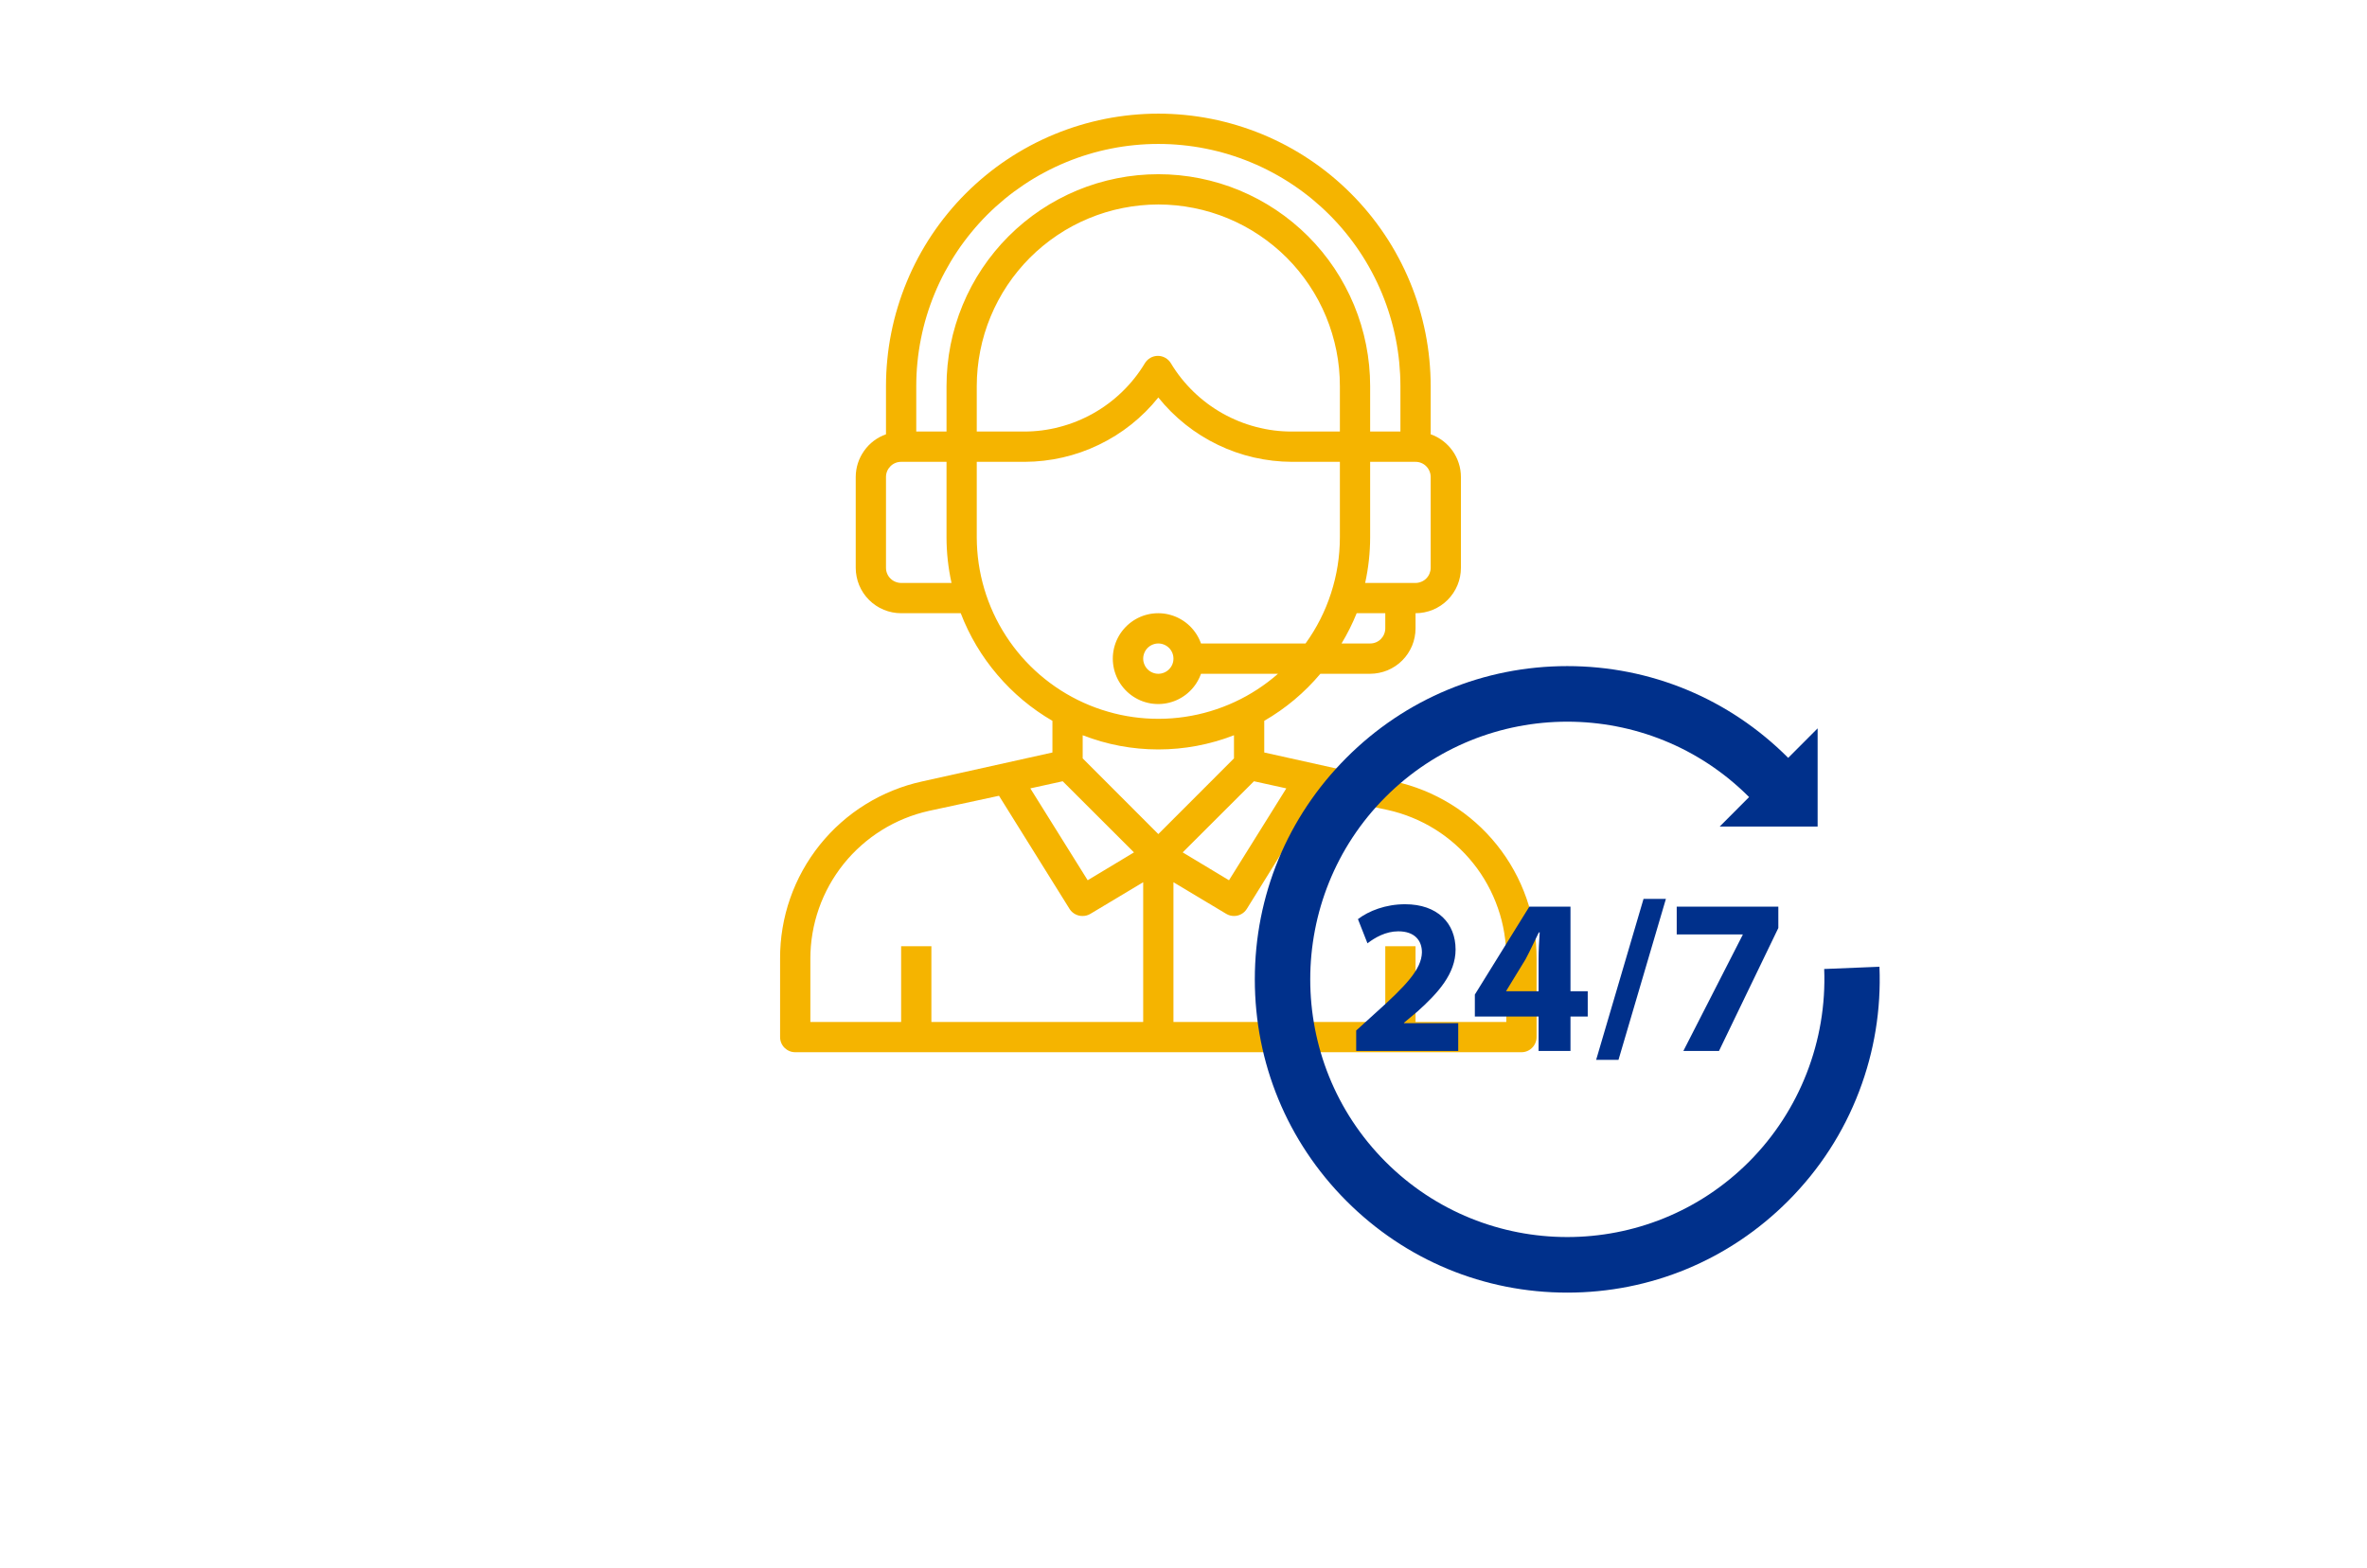 <svg xmlns="http://www.w3.org/2000/svg" xmlns:xlink="http://www.w3.org/1999/xlink" width="400" zoomAndPan="magnify" viewBox="0 0 300 198.75" height="265" preserveAspectRatio="xMidYMid meet" version="1.0"><defs><clipPath id="2419f4f698"><path d="M 98.871 14.426 L 194.75 14.426 L 194.75 133.523 L 98.871 133.523 Z M 98.871 14.426 " clip-rule="nonzero"/></clipPath><clipPath id="c808ad76c4"><path d="M 159.035 84.418 L 238.434 84.418 L 238.434 163.82 L 159.035 163.82 Z M 159.035 84.418 " clip-rule="nonzero"/></clipPath></defs><g clip-path="url(#2419f4f698)"><path fill="#f5b400" d="M 176.723 99.031 L 160.234 95.367 L 160.234 91.355 C 162.953 89.781 165.324 87.793 167.348 85.391 L 173.656 85.391 C 174.035 85.391 174.406 85.352 174.777 85.277 C 175.148 85.203 175.508 85.098 175.855 84.953 C 176.207 84.805 176.539 84.629 176.852 84.418 C 177.164 84.211 177.457 83.973 177.723 83.703 C 177.992 83.438 178.23 83.145 178.438 82.832 C 178.648 82.516 178.824 82.184 178.973 81.836 C 179.117 81.488 179.223 81.129 179.297 80.758 C 179.371 80.387 179.41 80.012 179.41 79.633 L 179.41 77.715 C 179.785 77.715 180.16 77.68 180.531 77.605 C 180.902 77.531 181.262 77.422 181.609 77.277 C 181.961 77.133 182.289 76.957 182.605 76.746 C 182.918 76.535 183.211 76.297 183.477 76.031 C 183.742 75.762 183.98 75.473 184.191 75.156 C 184.402 74.844 184.578 74.512 184.723 74.164 C 184.867 73.812 184.977 73.453 185.051 73.082 C 185.125 72.711 185.16 72.336 185.16 71.961 L 185.16 60.449 C 185.16 59.855 185.07 59.273 184.887 58.711 C 184.707 58.145 184.445 57.621 184.102 57.137 C 183.758 56.652 183.348 56.23 182.875 55.871 C 182.402 55.516 181.887 55.234 181.328 55.039 L 181.328 48.938 C 181.328 47.805 181.27 46.68 181.16 45.551 C 181.051 44.426 180.883 43.309 180.664 42.199 C 180.441 41.09 180.168 39.996 179.84 38.914 C 179.512 37.832 179.133 36.766 178.699 35.723 C 178.266 34.676 177.785 33.656 177.25 32.66 C 176.719 31.66 176.137 30.691 175.508 29.75 C 174.883 28.812 174.207 27.902 173.492 27.031 C 172.773 26.156 172.016 25.316 171.215 24.52 C 170.418 23.719 169.582 22.961 168.707 22.242 C 167.832 21.523 166.926 20.852 165.984 20.223 C 165.047 19.594 164.078 19.016 163.082 18.48 C 162.082 17.949 161.062 17.465 160.02 17.031 C 158.973 16.602 157.91 16.219 156.828 15.891 C 155.746 15.562 154.652 15.289 153.543 15.066 C 152.434 14.848 151.316 14.68 150.191 14.57 C 149.066 14.461 147.941 14.402 146.809 14.402 C 145.68 14.402 144.551 14.461 143.426 14.57 C 142.301 14.68 141.184 14.848 140.074 15.066 C 138.969 15.289 137.871 15.562 136.789 15.891 C 135.707 16.219 134.645 16.602 133.602 17.031 C 132.555 17.465 131.535 17.949 130.539 18.48 C 129.543 19.016 128.574 19.594 127.633 20.223 C 126.691 20.852 125.785 21.523 124.914 22.242 C 124.039 22.961 123.203 23.719 122.402 24.52 C 121.602 25.316 120.844 26.156 120.129 27.031 C 119.41 27.902 118.738 28.812 118.109 29.75 C 117.48 30.691 116.902 31.66 116.367 32.66 C 115.836 33.656 115.352 34.676 114.922 35.723 C 114.488 36.766 114.109 37.832 113.781 38.914 C 113.449 39.996 113.176 41.09 112.957 42.199 C 112.734 43.309 112.57 44.426 112.461 45.551 C 112.348 46.68 112.293 47.805 112.293 48.938 L 112.293 55.039 C 111.734 55.234 111.219 55.516 110.742 55.871 C 110.27 56.23 109.863 56.652 109.52 57.137 C 109.176 57.621 108.914 58.145 108.73 58.711 C 108.551 59.273 108.461 59.855 108.457 60.449 L 108.457 71.961 C 108.457 72.336 108.496 72.711 108.57 73.082 C 108.641 73.453 108.75 73.812 108.895 74.164 C 109.039 74.512 109.219 74.844 109.426 75.156 C 109.637 75.473 109.875 75.762 110.145 76.031 C 110.41 76.297 110.699 76.535 111.016 76.746 C 111.328 76.957 111.66 77.133 112.008 77.277 C 112.359 77.422 112.719 77.531 113.09 77.605 C 113.457 77.68 113.832 77.715 114.211 77.715 L 121.766 77.715 C 122.871 80.586 124.418 83.188 126.414 85.527 C 128.406 87.867 130.73 89.809 133.387 91.355 L 133.387 95.367 L 116.895 99.031 C 115.625 99.305 114.387 99.688 113.18 100.176 C 111.973 100.664 110.816 101.25 109.711 101.934 C 108.605 102.617 107.562 103.391 106.59 104.254 C 105.613 105.117 104.723 106.055 103.906 107.07 C 103.094 108.086 102.371 109.16 101.738 110.301 C 101.109 111.438 100.578 112.621 100.148 113.852 C 99.719 115.078 99.398 116.336 99.184 117.617 C 98.969 118.902 98.863 120.195 98.871 121.496 L 98.871 131.434 C 98.871 131.688 98.918 131.934 99.016 132.168 C 99.113 132.402 99.25 132.609 99.43 132.789 C 99.613 132.969 99.82 133.109 100.055 133.207 C 100.289 133.305 100.535 133.352 100.789 133.352 L 192.832 133.352 C 193.086 133.352 193.332 133.305 193.566 133.207 C 193.801 133.109 194.008 132.969 194.188 132.789 C 194.367 132.609 194.508 132.402 194.602 132.168 C 194.699 131.934 194.75 131.688 194.75 131.434 L 194.75 121.496 C 194.754 120.195 194.648 118.902 194.434 117.617 C 194.223 116.336 193.898 115.078 193.469 113.852 C 193.039 112.621 192.512 111.438 191.879 110.301 C 191.25 109.16 190.527 108.086 189.711 107.07 C 188.898 106.055 188.004 105.117 187.031 104.254 C 186.055 103.391 185.016 102.617 183.91 101.934 C 182.801 101.25 181.645 100.664 180.441 100.176 C 179.234 99.688 177.996 99.305 176.723 99.031 Z M 163.031 99.914 L 155.766 111.559 L 149.898 108.027 L 158.93 99.012 Z M 175.574 79.633 C 175.574 79.887 175.523 80.133 175.426 80.367 C 175.332 80.602 175.191 80.809 175.012 80.992 C 174.832 81.172 174.625 81.309 174.391 81.406 C 174.156 81.504 173.91 81.551 173.656 81.551 L 170.031 81.551 C 170.773 80.324 171.41 79.047 171.949 77.715 L 175.574 77.715 Z M 169.82 54.691 L 163.742 54.691 C 162.199 54.695 160.684 54.5 159.188 54.105 C 157.695 53.715 156.277 53.141 154.934 52.383 C 153.59 51.625 152.367 50.711 151.258 49.633 C 150.152 48.559 149.199 47.363 148.402 46.039 C 148.316 45.898 148.215 45.766 148.098 45.652 C 147.977 45.535 147.844 45.434 147.699 45.352 C 147.555 45.27 147.402 45.207 147.242 45.164 C 147.082 45.121 146.918 45.102 146.754 45.102 C 146.586 45.102 146.422 45.121 146.262 45.164 C 146.102 45.207 145.949 45.27 145.805 45.352 C 145.66 45.434 145.527 45.535 145.41 45.652 C 145.289 45.766 145.188 45.898 145.102 46.039 C 144.305 47.363 143.352 48.559 142.246 49.633 C 141.137 50.711 139.914 51.625 138.57 52.383 C 137.227 53.141 135.809 53.715 134.316 54.105 C 132.824 54.5 131.305 54.695 129.762 54.691 L 123.797 54.691 L 123.797 48.938 C 123.797 48.184 123.836 47.43 123.91 46.68 C 123.984 45.93 124.094 45.184 124.242 44.445 C 124.387 43.707 124.57 42.977 124.789 42.254 C 125.008 41.531 125.262 40.824 125.551 40.129 C 125.84 39.43 126.16 38.75 126.516 38.086 C 126.871 37.418 127.258 36.773 127.676 36.148 C 128.094 35.52 128.543 34.914 129.023 34.332 C 129.5 33.75 130.004 33.191 130.539 32.656 C 131.07 32.125 131.629 31.621 132.211 31.141 C 132.793 30.664 133.398 30.215 134.023 29.797 C 134.652 29.375 135.297 28.988 135.961 28.633 C 136.625 28.277 137.309 27.957 138.004 27.668 C 138.699 27.379 139.41 27.125 140.129 26.906 C 140.852 26.688 141.582 26.504 142.32 26.359 C 143.059 26.211 143.805 26.102 144.555 26.027 C 145.305 25.953 146.055 25.914 146.809 25.914 C 147.562 25.914 148.316 25.953 149.066 26.027 C 149.816 26.102 150.559 26.211 151.301 26.359 C 152.039 26.504 152.77 26.688 153.488 26.906 C 154.211 27.125 154.918 27.379 155.617 27.668 C 156.312 27.957 156.992 28.277 157.656 28.633 C 158.32 28.988 158.969 29.375 159.594 29.797 C 160.219 30.215 160.824 30.664 161.406 31.141 C 161.992 31.621 162.547 32.125 163.082 32.656 C 163.613 33.191 164.121 33.75 164.598 34.332 C 165.074 34.914 165.523 35.52 165.941 36.148 C 166.359 36.773 166.75 37.418 167.105 38.086 C 167.457 38.75 167.781 39.43 168.07 40.129 C 168.359 40.824 168.609 41.531 168.828 42.254 C 169.047 42.977 169.23 43.707 169.379 44.445 C 169.527 45.184 169.637 45.93 169.711 46.68 C 169.785 47.43 169.82 48.184 169.82 48.938 Z M 181.328 71.961 C 181.328 72.215 181.277 72.457 181.18 72.695 C 181.082 72.93 180.945 73.137 180.766 73.316 C 180.586 73.496 180.379 73.637 180.141 73.73 C 179.906 73.828 179.664 73.879 179.41 73.879 L 173.023 73.879 C 173.441 71.98 173.652 70.062 173.656 68.121 L 173.656 58.531 L 179.41 58.531 C 179.664 58.531 179.906 58.578 180.141 58.676 C 180.379 58.773 180.586 58.91 180.766 59.094 C 180.945 59.273 181.082 59.48 181.18 59.715 C 181.277 59.949 181.328 60.195 181.328 60.449 Z M 146.809 18.242 C 147.816 18.242 148.816 18.289 149.816 18.391 C 150.816 18.488 151.809 18.633 152.797 18.832 C 153.781 19.027 154.754 19.27 155.715 19.562 C 156.676 19.855 157.621 20.191 158.551 20.578 C 159.48 20.961 160.387 21.391 161.273 21.867 C 162.16 22.34 163.02 22.855 163.855 23.414 C 164.691 23.973 165.496 24.57 166.273 25.207 C 167.051 25.848 167.793 26.52 168.504 27.23 C 169.215 27.941 169.891 28.688 170.527 29.465 C 171.164 30.242 171.762 31.047 172.32 31.883 C 172.879 32.719 173.395 33.582 173.867 34.469 C 174.344 35.355 174.77 36.262 175.156 37.191 C 175.539 38.121 175.879 39.066 176.168 40.027 C 176.461 40.988 176.707 41.961 176.902 42.949 C 177.098 43.934 177.246 44.93 177.344 45.93 C 177.441 46.93 177.492 47.934 177.492 48.938 L 177.492 54.691 L 173.656 54.691 L 173.656 48.938 C 173.656 48.059 173.613 47.18 173.527 46.305 C 173.441 45.43 173.312 44.559 173.141 43.699 C 172.969 42.836 172.754 41.98 172.5 41.141 C 172.246 40.297 171.949 39.473 171.613 38.66 C 171.277 37.848 170.898 37.051 170.484 36.277 C 170.07 35.5 169.621 34.746 169.133 34.016 C 168.645 33.285 168.121 32.578 167.562 31.898 C 167.004 31.219 166.414 30.566 165.793 29.945 C 165.172 29.324 164.52 28.734 163.84 28.176 C 163.16 27.617 162.457 27.094 161.723 26.605 C 160.992 26.117 160.242 25.664 159.465 25.25 C 158.688 24.836 157.895 24.461 157.082 24.121 C 156.27 23.785 155.445 23.488 154.602 23.234 C 153.762 22.98 152.91 22.766 152.047 22.594 C 151.184 22.422 150.316 22.293 149.441 22.207 C 148.566 22.121 147.688 22.078 146.809 22.078 C 145.93 22.078 145.055 22.121 144.18 22.207 C 143.305 22.293 142.434 22.422 141.57 22.594 C 140.711 22.766 139.859 22.98 139.016 23.234 C 138.176 23.488 137.348 23.785 136.535 24.121 C 135.723 24.461 134.93 24.836 134.156 25.25 C 133.379 25.664 132.625 26.117 131.895 26.605 C 131.164 27.094 130.457 27.617 129.777 28.176 C 129.098 28.734 128.449 29.324 127.828 29.945 C 127.203 30.566 126.613 31.219 126.059 31.898 C 125.5 32.578 124.977 33.285 124.488 34.016 C 124 34.746 123.547 35.5 123.133 36.277 C 122.719 37.051 122.344 37.848 122.008 38.66 C 121.672 39.473 121.375 40.297 121.121 41.141 C 120.863 41.98 120.652 42.836 120.48 43.699 C 120.309 44.559 120.18 45.43 120.094 46.305 C 120.008 47.18 119.965 48.059 119.965 48.938 L 119.965 54.691 L 116.129 54.691 L 116.129 48.938 C 116.129 47.934 116.176 46.93 116.277 45.93 C 116.375 44.93 116.523 43.934 116.719 42.949 C 116.914 41.961 117.156 40.988 117.449 40.027 C 117.742 39.066 118.078 38.121 118.465 37.191 C 118.848 36.262 119.277 35.355 119.75 34.469 C 120.227 33.582 120.742 32.719 121.301 31.883 C 121.855 31.047 122.457 30.242 123.094 29.465 C 123.73 28.688 124.402 27.941 125.113 27.23 C 125.824 26.52 126.57 25.848 127.344 25.207 C 128.121 24.57 128.93 23.973 129.766 23.414 C 130.598 22.855 131.461 22.34 132.348 21.867 C 133.234 21.391 134.141 20.961 135.07 20.578 C 135.996 20.191 136.941 19.855 137.902 19.562 C 138.863 19.27 139.84 19.027 140.824 18.832 C 141.809 18.633 142.801 18.488 143.801 18.391 C 144.801 18.289 145.805 18.242 146.809 18.242 Z M 114.211 73.879 C 113.957 73.879 113.711 73.828 113.477 73.73 C 113.242 73.637 113.035 73.496 112.855 73.316 C 112.676 73.137 112.535 72.93 112.438 72.695 C 112.34 72.457 112.293 72.215 112.293 71.961 L 112.293 60.449 C 112.293 60.195 112.34 59.949 112.438 59.715 C 112.535 59.48 112.676 59.273 112.855 59.094 C 113.035 58.91 113.242 58.773 113.477 58.676 C 113.711 58.578 113.957 58.531 114.211 58.531 L 119.965 58.531 L 119.965 68.121 C 119.969 70.062 120.18 71.98 120.598 73.879 Z M 123.797 68.121 L 123.797 58.531 L 129.879 58.531 C 131.504 58.523 133.109 58.34 134.691 57.977 C 136.277 57.613 137.801 57.078 139.266 56.371 C 140.73 55.668 142.102 54.809 143.375 53.797 C 144.645 52.785 145.793 51.645 146.809 50.375 C 147.828 51.645 148.973 52.785 150.246 53.797 C 151.52 54.809 152.887 55.668 154.352 56.371 C 155.816 57.078 157.344 57.613 158.926 57.977 C 160.512 58.34 162.117 58.523 163.742 58.531 L 169.82 58.531 L 169.82 68.121 C 169.816 70.535 169.441 72.887 168.699 75.18 C 167.957 77.473 166.879 79.598 165.469 81.551 L 152.219 81.551 C 152.066 81.129 151.871 80.727 151.625 80.348 C 151.383 79.973 151.098 79.625 150.773 79.316 C 150.449 79.004 150.094 78.734 149.703 78.508 C 149.316 78.277 148.906 78.098 148.477 77.969 C 148.047 77.836 147.609 77.754 147.16 77.727 C 146.711 77.699 146.266 77.723 145.82 77.797 C 145.379 77.875 144.949 78 144.535 78.176 C 144.121 78.355 143.734 78.574 143.371 78.844 C 143.012 79.109 142.684 79.418 142.395 79.762 C 142.105 80.105 141.859 80.477 141.656 80.879 C 141.453 81.281 141.301 81.703 141.195 82.141 C 141.094 82.578 141.039 83.02 141.039 83.473 C 141.039 83.922 141.094 84.363 141.195 84.801 C 141.301 85.238 141.453 85.66 141.656 86.062 C 141.859 86.465 142.105 86.836 142.395 87.18 C 142.684 87.523 143.012 87.832 143.371 88.098 C 143.734 88.367 144.121 88.586 144.535 88.766 C 144.949 88.941 145.379 89.066 145.82 89.145 C 146.266 89.219 146.711 89.242 147.16 89.215 C 147.609 89.188 148.047 89.105 148.477 88.973 C 148.906 88.844 149.316 88.664 149.703 88.434 C 150.094 88.207 150.449 87.938 150.773 87.625 C 151.098 87.316 151.383 86.973 151.625 86.594 C 151.871 86.215 152.066 85.812 152.219 85.391 L 161.977 85.391 C 161.152 86.113 160.277 86.777 159.355 87.375 C 158.434 87.977 157.477 88.508 156.477 88.969 C 155.48 89.43 154.457 89.82 153.402 90.133 C 152.352 90.449 151.281 90.688 150.191 90.848 C 149.105 91.012 148.012 91.094 146.914 91.098 C 145.816 91.105 144.723 91.031 143.633 90.879 C 142.543 90.727 141.473 90.5 140.418 90.191 C 139.359 89.887 138.332 89.508 137.332 89.055 C 136.328 88.602 135.367 88.082 134.438 87.488 C 133.512 86.898 132.633 86.242 131.801 85.527 C 130.965 84.809 130.188 84.035 129.465 83.207 C 128.746 82.379 128.086 81.504 127.488 80.578 C 126.891 79.656 126.363 78.695 125.902 77.695 C 125.445 76.699 125.059 75.672 124.746 74.617 C 124.434 73.562 124.199 72.492 124.039 71.402 C 123.883 70.316 123.801 69.223 123.797 68.121 Z M 148.727 83.473 C 148.727 83.727 148.68 83.969 148.582 84.203 C 148.484 84.441 148.344 84.648 148.164 84.828 C 147.984 85.008 147.777 85.145 147.543 85.242 C 147.309 85.34 147.062 85.391 146.809 85.391 C 146.555 85.391 146.312 85.34 146.074 85.242 C 145.84 85.145 145.633 85.008 145.453 84.828 C 145.273 84.648 145.137 84.441 145.039 84.203 C 144.941 83.969 144.891 83.727 144.891 83.473 C 144.891 83.215 144.941 82.973 145.039 82.738 C 145.137 82.5 145.273 82.293 145.453 82.113 C 145.633 81.934 145.84 81.797 146.074 81.699 C 146.312 81.602 146.555 81.551 146.809 81.551 C 147.062 81.551 147.309 81.602 147.543 81.699 C 147.777 81.797 147.984 81.934 148.164 82.113 C 148.344 82.293 148.484 82.5 148.582 82.738 C 148.68 82.973 148.727 83.215 148.727 83.473 Z M 146.809 94.98 C 150.117 94.977 153.312 94.375 156.398 93.18 L 156.398 96.113 L 146.809 105.707 L 137.223 96.113 L 137.223 93.18 C 140.305 94.375 143.5 94.977 146.809 94.98 Z M 134.691 99.012 L 143.723 108.027 L 137.855 111.559 L 130.586 99.914 Z M 102.707 121.496 C 102.707 120.414 102.797 119.336 102.98 118.27 C 103.16 117.203 103.434 116.156 103.789 115.137 C 104.148 114.113 104.594 113.129 105.117 112.18 C 105.645 111.234 106.246 110.34 106.922 109.492 C 107.602 108.648 108.344 107.867 109.156 107.148 C 109.965 106.43 110.828 105.785 111.75 105.211 C 112.668 104.637 113.629 104.148 114.633 103.738 C 115.633 103.328 116.664 103.008 117.719 102.77 L 126.617 100.852 L 135.59 115.242 C 135.773 115.512 136.012 115.723 136.301 115.871 C 136.59 116.02 136.895 116.094 137.223 116.086 C 137.57 116.086 137.898 115.996 138.199 115.816 L 144.891 111.809 L 144.891 129.516 L 118.047 129.516 L 118.047 119.922 L 114.211 119.922 L 114.211 129.516 L 102.707 129.516 Z M 190.914 129.516 L 179.41 129.516 L 179.41 119.922 L 175.574 119.922 L 175.574 129.516 L 148.727 129.516 L 148.727 111.809 L 155.418 115.816 C 155.723 115.996 156.047 116.086 156.398 116.086 C 156.73 116.086 157.039 116.008 157.328 115.848 C 157.621 115.688 157.852 115.465 158.027 115.184 L 167 100.738 L 175.898 102.656 C 176.961 102.891 177.996 103.215 179 103.629 C 180.008 104.039 180.973 104.535 181.895 105.109 C 182.816 105.688 183.684 106.336 184.496 107.062 C 185.309 107.785 186.055 108.574 186.73 109.422 C 187.41 110.273 188.012 111.176 188.535 112.129 C 189.059 113.082 189.5 114.074 189.855 115.102 C 190.215 116.129 190.48 117.18 190.656 118.254 C 190.836 119.328 190.922 120.406 190.914 121.496 Z M 190.914 129.516 " fill-opacity="1" fill-rule="nonzero"/></g><path fill="#00308b" d="M 174.242 128.465 L 171.887 130.602 L 171.887 133.191 L 184.82 133.191 L 184.82 129.676 L 177.945 129.676 L 177.945 129.617 L 179.629 128.211 C 182.27 125.848 184.484 123.402 184.484 120.336 C 184.484 117.016 182.211 114.598 178.086 114.598 C 175.617 114.598 173.484 115.441 172.109 116.484 L 173.316 119.551 C 174.27 118.816 175.645 118.031 177.219 118.031 C 179.32 118.031 180.219 119.211 180.219 120.703 C 180.164 122.84 178.227 124.895 174.242 128.465 " fill-opacity="1" fill-rule="nonzero"/><path fill="#00308b" d="M 190.91 125.625 L 190.91 125.566 L 193.352 121.574 C 193.969 120.422 194.445 119.352 195.035 118.172 L 195.145 118.172 C 195.062 119.352 195.004 120.477 195.004 121.574 L 195.004 125.625 Z M 199.047 133.191 L 199.047 128.832 L 201.234 128.832 L 201.234 125.625 L 199.047 125.625 L 199.047 114.906 L 193.828 114.906 L 186.926 126.047 L 186.926 128.832 L 195.004 128.832 L 195.004 133.191 L 199.047 133.191 " fill-opacity="1" fill-rule="nonzero"/><path fill="#00308b" d="M 205.133 134.316 L 211.141 113.922 L 208.305 113.922 L 202.301 134.316 L 205.133 134.316 " fill-opacity="1" fill-rule="nonzero"/><path fill="#00308b" d="M 213.355 133.191 L 217.871 133.191 L 225.391 117.609 L 225.391 114.906 L 212.512 114.906 L 212.512 118.422 L 220.875 118.422 L 220.875 118.48 L 213.355 133.191 " fill-opacity="1" fill-rule="nonzero"/><g clip-path="url(#c808ad76c4)"><path fill="#00308b" d="M 238.207 122.52 L 231.203 122.805 C 231.566 131.895 228.098 140.793 221.684 147.223 C 208.977 159.961 188.301 159.961 175.594 147.223 C 162.887 134.484 162.887 113.754 175.594 101.016 C 188.301 88.277 208.977 88.277 221.684 101.016 L 217.957 104.754 L 230.371 104.754 L 230.371 92.309 L 226.641 96.047 C 219.16 88.551 209.215 84.418 198.641 84.418 C 188.062 84.418 178.117 88.551 170.637 96.047 C 163.156 103.547 159.039 113.516 159.039 124.121 C 159.039 134.723 163.156 144.691 170.637 152.191 C 178.117 159.688 188.062 163.82 198.641 163.82 C 209.215 163.82 219.16 159.688 226.641 152.191 C 230.617 148.203 233.645 143.531 235.637 138.301 C 237.559 133.254 238.426 127.941 238.207 122.52 " fill-opacity="1" fill-rule="nonzero"/></g></svg>